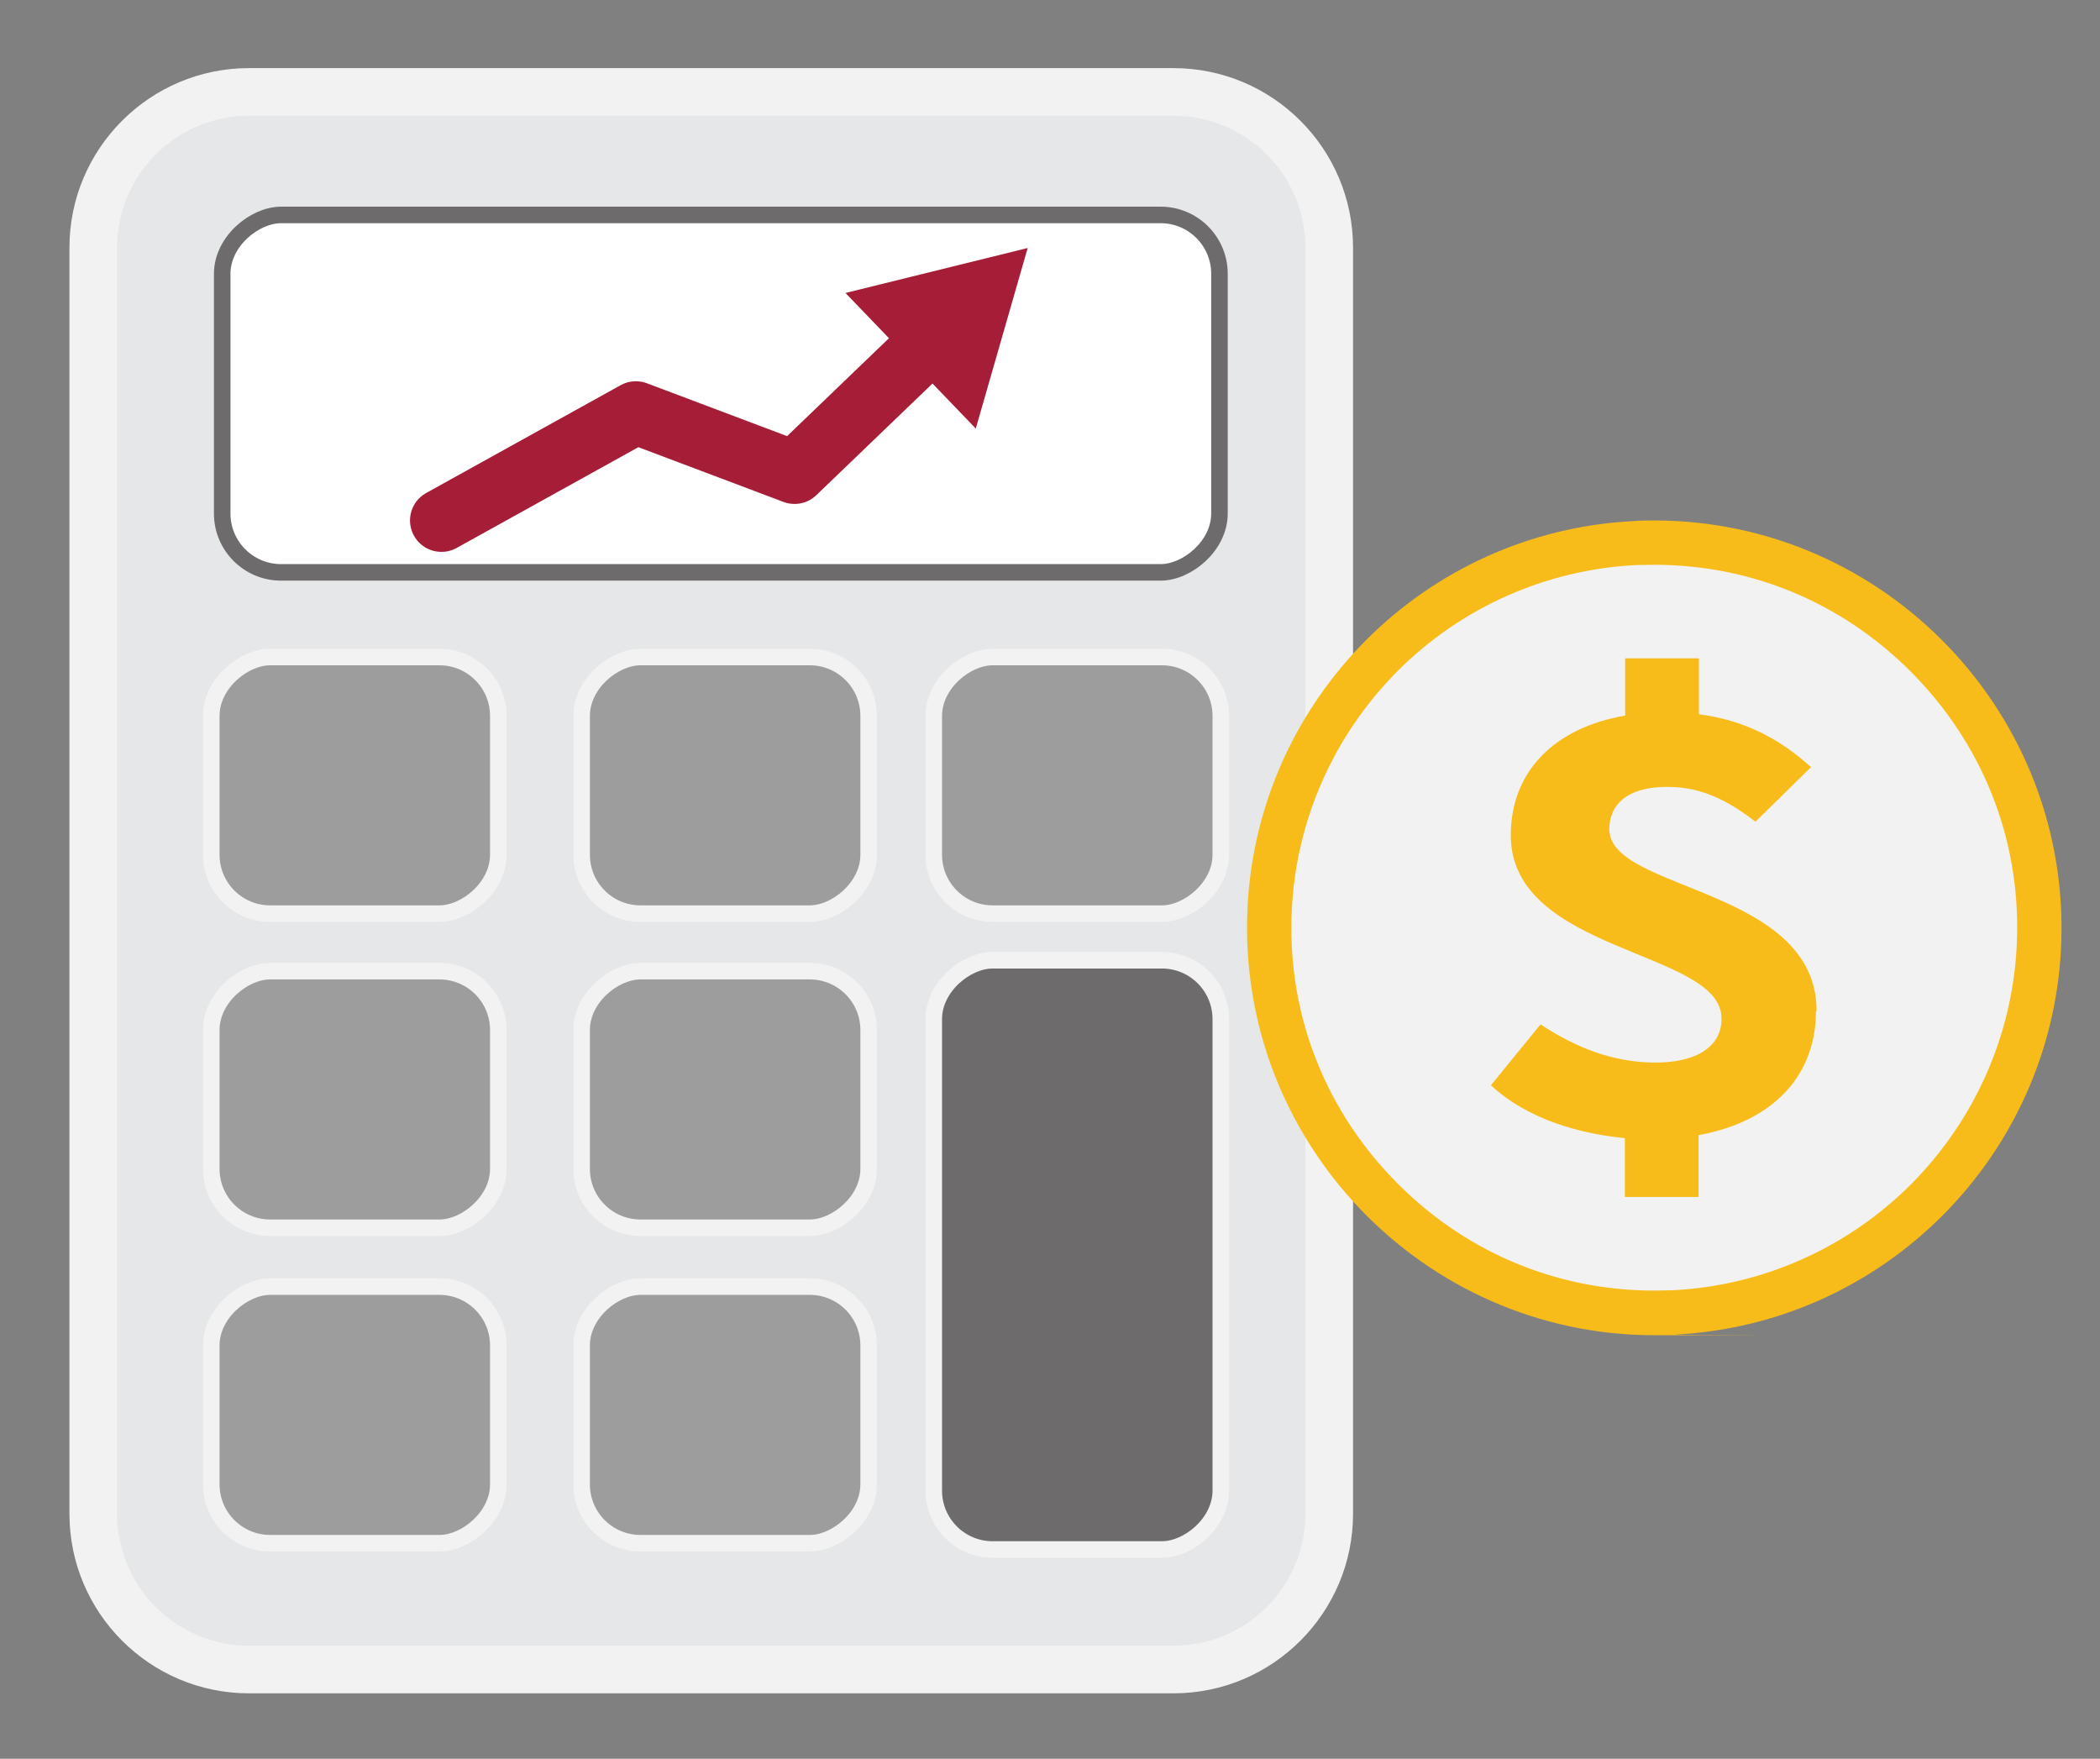 <?xml version="1.0" encoding="UTF-8"?>
<svg id="Layer_1" xmlns="http://www.w3.org/2000/svg" version="1.1" viewBox="0 0 635.1 531.9">
  <rect x="0" y="0" width="635.1" height="531.9" fill="#808080" stroke="none"/>
  <!-- Generator: Adobe Illustrator 29.8.1, SVG Export Plug-In . SVG Version: 2.1.1 Build 2)  -->
  <defs>
    <style>
      .st0, .st1 {
        fill: #f8bc1a;
      }

      .st2 {
        fill: #010101;
      }

      .st3, .st4, .st5, .st6 {
        stroke-miterlimit: 10;
        stroke-width: 8px;
      }

      .st3, .st4, .st5, .st6, .st1 {
        stroke: #242e65;
      }

      .st3, .st7 {
        fill: #94c6e8;
      }

      .st8 {
        fill: #9e9d9e;
      }

      .st8, .st9, .st10 {
        stroke-width: 5px;
      }

      .st8, .st10 {
        stroke: #f2f2f2;
      }

      .st4, .st11 {
        fill: #a51d37;
      }

      .st12, .st5 {
        fill: #7ec246;
      }

      .st13 {
        stroke: #222f62;
      }

      .st13, .st14, .st15, .st16, .st1, .st17, .st18 {
        stroke-linecap: round;
      }

      .st13, .st14, .st15, .st16, .st17, .st18 {
        fill: none;
      }

      .st13, .st15 {
        stroke-width: 3px;
      }

      .st14 {
        stroke: #242f64;
        stroke-width: 9px;
      }

      .st14, .st15, .st1, .st17, .st18 {
        stroke-linejoin: round;
      }

      .st19 {
        fill: #e6e7e8;
      }

      .st19, .st20 {
        isolation: isolate;
      }

      .st21, .st9, .st22 {
        fill: #fff;
      }

      .st23 {
        fill: #a51d38;
      }

      .st15 {
        stroke: #fff;
      }

      .st24 {
        fill: #242f64;
      }

      .st6 {
        fill: #aeb4db;
      }

      .st9 {
        stroke: #6d6b6b;
      }

      .st25 {
        fill: #f2f2f2;
      }

      .st16 {
        stroke-width: 1.5px;
      }

      .st16, .st22 {
        stroke: #11aee5;
      }

      .st26 {
        fill: #242e65;
      }

      .st20 {
        fill: #222f62;
        opacity: .1;
      }

      .st10 {
        fill: #6d6b6b;
      }

      .st1 {
        stroke-width: 10px;
      }

      .st17 {
        stroke: #f8bc1a;
      }

      .st17, .st18 {
        stroke-width: 19px;
      }

      .st22 {
        stroke-width: 2px;
      }

      .st18 {
        stroke: #a51d37;
      }
    </style>
  </defs>
  <rect class="st19" x="28.2" y="27.9" width="373.8" height="477" rx="51.7" ry="51.7"/>
  <path class="st25" d="M354.9,512.1H75.3c-29.9,0-54.3-24.3-54.3-54.3V74.9c0-29.9,24.3-54.3,54.3-54.3h279.6c29.9,0,54.3,24.3,54.3,54.3v382.9c0,29.9-24.3,54.3-54.3,54.3ZM75.3,35c-22,0-39.9,17.9-39.9,39.9v382.9c0,22,17.9,39.9,39.9,39.9h279.6c22,0,39.9-17.9,39.9-39.9V74.9c0-22-17.9-39.9-39.9-39.9H75.3Z"/>
  <rect class="st9" x="163.9" y="-31.7" width="108.1" height="301.6" rx="17.8" ry="17.8" transform="translate(337.1 -98.9) rotate(90)"/>
  <rect class="st4" x="-403.4" y="43.9" width="47.3" height="102.1" rx="-154.4" ry="-154.4"/>
  <rect class="st3" x="-344" y="18.3" width="47.3" height="127.7" rx="-124.8" ry="-124.8"/>
  <rect class="st6" x="-283.7" y="29.6" width="47.3" height="116.4" rx="-94.6" ry="-94.6"/>
  <rect class="st5" x="-223.3" y="-32.3" width="47.3" height="178.3" rx="-64.4" ry="-64.4"/>
  <g>
    <polyline class="st17" points="71.2 827.2 147.5 784.9 209.7 808.4 271.7 748.8"/>
    <polygon class="st0" points="285.4 775 301.2 720.4 246 734 285.4 775"/>
  </g>
  <path class="st12" d="M-470.6,577.9c-11.6,4.8-24.5,5.7-36.7,2.6-29.2-7.3-51.3,14.7-44,44,6.4,25.1-4.5,51.4-26.7,64.5-5.8,3.4-10.7,8.2-14.2,13.9-10.3,17.2-3.6,37.7,14.2,48.4,22.3,13.2,33.2,39.5,26.7,64.6-7.3,29.2,14.8,51.3,44,44h0c25.1-6.4,51.4,4.5,64.6,26.8,15.2,25.4,47,25.4,62.3,0,13.2-22.3,39.5-33.2,64.6-26.8,29.2,7.3,51.3-14.7,44-44-6.4-25.1,4.5-51.4,26.7-64.6,25.5-15.3,25.4-47,0-62.3-22.3-13.2-33.2-39.5-26.7-64.5,7.3-29.2-14.8-51.3-44-44h0c-25.1,6.4-51.4-4.5-64.6-26.8-15.3-25.4-47-25.4-62.3,0-6.4,10.8-16.2,19.3-27.9,24.2h0Z"/>
  <path class="st21" d="M-411.6,839.4c-65.8,0-119.2-53.4-119.2-119.2,0-65.8,53.4-119.2,119.2-119.2s119.2,53.4,119.2,119.2c0,65.8-53.4,119.2-119.2,119.2Z"/>
  <path class="st7" d="M-411.6,815.4c-52.6,0-95.2-42.6-95.2-95.2s42.6-95.2,95.2-95.2c52.6,0,95.2,42.6,95.2,95.2,0,52.6-42.6,95.2-95.2,95.2h0Z"/>
  <path class="st12" d="M-334.8,883.8v153l-70.6-48.5c-4.1-2.8-9.4-2.8-13.5,0h0s-70.7,48.5-70.7,48.5v-152.9c10.8,1.2,20.3,7.4,25.8,16.7,24.6,41,78.7,41,103.3,0,5.4-9.3,15-15.6,25.8-16.7h0Z"/>
  <path class="st14" d="M-470.6,577.9c-11.6,4.8-24.5,5.7-36.7,2.6-29.2-7.3-51.3,14.7-44,44,6.4,25.1-4.5,51.4-26.7,64.5-5.8,3.4-10.7,8.2-14.2,13.9-10.3,17.2-3.6,37.7,14.2,48.4,22.3,13.2,33.2,39.5,26.7,64.6-7.3,29.2,14.8,51.3,44,44h0c25.1-6.4,51.4,4.5,64.6,26.8,15.2,25.4,47,25.4,62.3,0,13.2-22.3,39.5-33.2,64.6-26.8,29.2,7.3,51.3-14.7,44-44-6.4-25.1,4.5-51.4,26.7-64.6,25.5-15.3,25.4-47,0-62.3-22.3-13.2-33.2-39.5-26.7-64.5,7.3-29.2-14.8-51.3-44-44h0c-25.1,6.4-51.4-4.5-64.6-26.8-15.3-25.4-47-25.4-62.3,0-6.4,10.8-16.2,19.3-27.9,24.2h0Z"/>
  <path class="st14" d="M-411.6,815.4c-52.6,0-95.2-42.6-95.2-95.2s42.6-95.2,95.2-95.2c52.6,0,95.2,42.6,95.2,95.2,0,52.6-42.6,95.2-95.2,95.2h0Z"/>
  <path class="st14" d="M-333.4,879.6v153l-70.6-48.5c-4.1-2.8-9.4-2.8-13.5,0h0s-70.7,48.5-70.7,48.5v-152.9c10.8,1.2,20.3,7.4,25.8,16.7,24.6,41,78.7,41,103.3,0,5.4-9.3,15-15.6,25.8-16.7h0Z"/>
  <path class="st26" d="M-391.8-138.2c-8.4-8.1-8.6-21.5-.4-29.9,8.1-8.4,21.5-8.6,29.9-.4.1.1.3.3.4.4l46.7,46.7,108.3-108.3c8.4-8.1,21.8-7.9,29.9.4,8,8.2,8,21.3,0,29.5l-123.3,123.3c-8.3,8.3-21.7,8.3-29.9,0l-61.6-61.6h0Z"/>
  <path class="st1" d="M-434.6,679.2l14.6-47.7c2.5-8,13.8-8.2,16.5-.3l16.2,47.2c1.2,3.6,4.6,5.9,8.3,5.9l49.9-.8c8.4-.1,12.1,10.5,5.4,15.6l-39.9,30c-3,2.3-4.2,6.2-3,9.7l16.2,47.2c2.7,7.9-6.3,14.7-13.2,9.9l-40.9-28.7c-3.1-2.2-7.2-2.1-10.2.2l-39.9,30c-6.7,5.1-16-1.4-13.5-9.5l14.6-47.7c1.1-3.6-.2-7.5-3.3-9.6l-40.9-28.7c-6.9-4.8-3.6-15.6,4.8-15.8l49.9-.8c3.8,0,7-2.5,8.1-6.1Z"/>
  <rect class="st4" x="608" y="855.6" width="78.5" height="169.5" rx="20.7" ry="20.7"/>
  <rect class="st3" x="706.4" y="813" width="78.5" height="212.1" rx="20.7" ry="20.7"/>
  <rect class="st6" x="806.6" y="831.9" width="78.5" height="193.2" rx="20.7" ry="20.7"/>
  <rect class="st5" x="906.9" y="729.1" width="78.5" height="296" rx="20.7" ry="20.7"/>
  <g>
    <path class="st12" d="M576.3,820.9c-7.1,0-13.6-3.8-17-10-2.5-4.5-3.1-9.8-1.7-14.7s4.7-9.1,9.2-11.6l135.5-75c2.9-1.6,6.1-2.4,9.4-2.4s4.6.4,6.8,1.2l99,37.4,88.9-85.5-21.6-22.4c-.6-.6-.8-1.6-.6-2.4s.9-1.5,1.8-1.7l98-24.2c.2,0,.4,0,.6,0,.7,0,1.3.3,1.8.8.6.6.8,1.6.6,2.4l-28,97c-.2.9-.9,1.5-1.8,1.7-.2,0-.4,0-.6,0-.7,0-1.3-.3-1.8-.8l-21.6-22.4-97.8,94c-3.6,3.5-8.4,5.4-13.4,5.4s-4.6-.4-6.8-1.2l-102.1-38.5-127.7,70.7c-2.9,1.6-6.1,2.4-9.4,2.4Z"/>
    <path class="st24" d="M984.8,611.8h0M984.8,611.8l-28,97-23.3-24.2-99.6,95.7c-3.2,3.1-7.4,4.7-11.7,4.7s-4-.4-6-1.1l-103.2-38.9-128.7,71.3c-2.6,1.4-5.4,2.1-8.2,2.1-5.9,0-11.7-3.1-14.8-8.7-4.5-8.2-1.6-18.4,6.6-22.9l135.5-75c2.5-1.4,5.3-2.1,8.2-2.1,2,0,4,.4,6,1.1l100.5,37.9,91.9-88.3-23.3-24.2,98-24.2M984.8,606.8c0,0-.2,0-.2,0-.4,0-.7,0-1.1.2l-97.9,24.2c-1.7.4-3.1,1.7-3.6,3.5-.5,1.7,0,3.6,1.2,4.9l19.8,20.6-86,82.7-97.6-36.8c-2.5-.9-5.1-1.4-7.7-1.4-3.7,0-7.4.9-10.6,2.7l-135.5,75c-5.1,2.8-8.8,7.5-10.4,13.1-1.6,5.6-.9,11.5,1.9,16.6,3.9,7,11.2,11.3,19.2,11.3s7.3-.9,10.6-2.7l126.6-70.1,101,38.1c2.5.9,5.1,1.4,7.7,1.4,5.7,0,11.1-2.2,15.2-6.1l95.9-92.3,19.8,20.6c1,1,2.3,1.5,3.6,1.5s.8,0,1.2-.1c1.7-.4,3.1-1.7,3.6-3.5l28-96.8c.2-.5.3-1,.3-1.6,0-2.7-2.2-5-4.9-5,0,0,0,0,0,0h0ZM984.8,616.8h0,0Z"/>
  </g>
  <path id="Dollar_Coin_1" class="st2" d="M484.7-466.8c-51.2,2.6-92.2,43.7-94.9,94.9-3,59.2,46.1,108.4,105.3,105.3,51.2-2.6,92.2-43.7,94.9-94.9,3-59.2-46.1-108.4-105.3-105.3ZM500.9-315.6v15.2h-18.1v-14.5c-10.9-1.1-23.9-4.6-32.9-13l12.2-14.9c9.4,6.2,17.7,9,26.5,9.4,12.6.5,18.3-4.5,18-11.3-.9-16.4-51.8-15.8-51.8-44.6s10.7-26.5,28.2-29.4v-14.1h18.1v13.7c11.8,1.5,20.4,6.5,27.6,13l-13.7,13.4c-6.8-5.3-13.1-8.4-20.9-8.6-11.4-.3-15.2,5.1-15.1,10.5.2,15.2,51,14.2,51,44.6s-9.8,27-28.9,30.5Z"/>
  <rect class="st25" x="758.2" y="82.7" width="350.3" height="300.3" rx="20" ry="20"/>
  <rect class="st20" x="808.2" y="132.7" width="250.2" height="200.2" rx="8" ry="8"/>
  <path class="st13" d="M833.3,170.2h200.2M833.3,207.8h200.2M833.3,245.3h150.1"/>
  <circle class="st23" cx="1033.5" cy="245.3" r="37.5"/>
  <path class="st15" d="M1013.4,245.3l15,15,37.5-37.5"/>
  <rect class="st22" x="820.8" y="270.3" width="225.2" height="50" rx="6" ry="6"/>
  <path class="st16" d="M838.3,287.9h190.2M838.3,302.9h125.1"/>
  <rect class="st7" x="693" y="-380.8" width="108.1" height="301.6" rx="17.8" ry="17.8" transform="translate(517 -977.1) rotate(90)"/>
  <rect class="st8" x="68.5" y="194.1" width="77.6" height="86.8" rx="17.8" ry="17.8" transform="translate(344.8 130.2) rotate(90)"/>
  <rect class="st8" x="68.5" y="289.2" width="77.6" height="86.8" rx="17.8" ry="17.8" transform="translate(439.9 225.2) rotate(90)"/>
  <rect class="st8" x="68.5" y="384.5" width="77.6" height="86.8" rx="17.8" ry="17.8" transform="translate(535.2 320.6) rotate(90)"/>
  <rect class="st8" x="180.5" y="194.1" width="77.6" height="86.8" rx="17.8" ry="17.8" transform="translate(456.8 18.2) rotate(90)"/>
  <rect class="st8" x="180.5" y="289.2" width="77.6" height="86.8" rx="17.8" ry="17.8" transform="translate(551.9 113.2) rotate(90)"/>
  <rect class="st8" x="180.5" y="384.5" width="77.6" height="86.8" rx="17.8" ry="17.8" transform="translate(647.2 208.6) rotate(90)"/>
  <rect class="st8" x="287" y="194.1" width="77.6" height="86.8" rx="17.8" ry="17.8" transform="translate(563.3 -88.3) rotate(90)"/>
  <rect class="st7" x="819.7" y="436.5" width="77.6" height="86.8" rx="17.8" ry="17.8" transform="translate(1338.4 -378.5) rotate(90)"/>
  <rect class="st10" x="236.7" y="336.1" width="178.2" height="86.8" rx="17.8" ry="17.8" transform="translate(705.3 53.7) rotate(90)"/>
  <path class="st25" d="M498.6,396.5c-64.4,0-116.5-52.2-116.5-116.5,0-64.4,52.2-116.5,116.5-116.5s116.5,52.2,116.5,116.5c0,64.4-52.2,116.5-116.5,116.5Z"/>
  <path id="Dollar_Coin_2" class="st0" d="M500.3,170.8c30.3,0,58.5,12.2,79.5,34.3,21,22.1,31.7,50.9,30.1,81.2-1.4,27.1-12.8,52.6-32,71.9-19.2,19.2-44.8,30.6-71.9,32-1.9,0-3.8.1-5.7.1-30.3,0-58.5-12.2-79.5-34.3-21-22.1-31.7-50.9-30.1-81.2,1.4-27.1,12.8-52.6,32-71.9,19.2-19.2,44.8-30.6,71.9-32,1.9,0,3.8-.1,5.7-.1M500.3,157.4c-2.1,0-4.3,0-6.4.2-62.9,3.2-113.4,53.7-116.6,116.6-3.6,70.7,53.1,129.6,123,129.6s4.3,0,6.4-.2c62.9-3.2,113.4-53.7,116.6-116.6,3.6-70.7-53.1-129.6-123-129.6h0ZM549.4,305.8c0-37.5-62.4-36.2-62.7-54.9-.1-6.7,4.5-13.3,18.6-12.9,9.5.2,17.3,4.1,25.6,10.5l16.8-16.5c-8.8-8-19.4-14.1-33.9-16v-16.9h-22.3v17.3c-21.5,3.7-34.6,17-34.6,36.2,0,35.4,62.6,34.7,63.7,54.8.5,8.3-6.5,14.5-22.1,13.9-10.8-.5-21-3.9-32.6-11.5l-15,18.4c11.1,10.4,27.1,14.7,40.5,16v17.8h22.3v-18.7c23.4-4.3,35.5-18.7,35.5-37.5Z"/>
  <rect class="st4" x="-611.9" y="292.2" width="54.5" height="117.7" rx="-251.5" ry="-251.5"/>
  <rect class="st3" x="-543.5" y="262.6" width="54.5" height="147.2" rx="-217.3" ry="-217.3"/>
  <rect class="st6" x="-473.9" y="275.7" width="54.5" height="134.1" rx="-182.5" ry="-182.5"/>
  <rect class="st5" x="-404.3" y="204.4" width="54.5" height="205.5" rx="-147.6" ry="-147.6"/>
  <g>
    <polyline class="st17" points="-606.4 241.1 -530.2 198.8 -468 222.3 -406 162.6"/>
    <polygon class="st0" points="-392.3 188.9 -376.5 134.3 -431.7 147.9 -392.3 188.9"/>
  </g>
  <g>
    <polyline class="st18" points="133.5 157.4 192.3 124.8 240.3 142.9 281.4 103.4"/>
    <polygon class="st11" points="295.1 129.6 310.8 75 255.7 88.6 295.1 129.6"/>
  </g>
  <path class="st12" d="M-815.4,451.8c-6.3,2.6-13.3,3.1-20,1.4-15.9-4-27.9,8-24,24,3.5,13.6-2.4,28-14.6,35.1-3.2,1.8-5.8,4.4-7.7,7.6-5.6,9.4-2,20.5,7.7,26.3,12.1,7.2,18.1,21.5,14.6,35.2-4,15.9,8,27.9,24,24h0c13.7-3.5,28,2.5,35.2,14.6,8.3,13.8,25.6,13.8,33.9,0,7.2-12.2,21.5-18.1,35.2-14.6,15.9,4,27.9-8,24-24-3.5-13.7,2.4-28,14.6-35.2,13.9-8.3,13.8-25.6,0-33.9-12.1-7.2-18.1-21.5-14.6-35.1,4-15.9-8-27.9-24-24h0c-13.7,3.5-28-2.4-35.2-14.6-8.3-13.8-25.6-13.8-33.9,0-3.5,5.9-8.8,10.5-15.2,13.2h0Z"/>
  <path class="st21" d="M-783.3,594.2c-35.8,0-64.9-29.1-64.9-64.9,0-35.8,29.1-64.9,64.9-64.9s64.9,29.1,64.9,64.9c0,35.8-29.1,64.9-64.9,64.9Z"/>
  <path class="st7" d="M-783.3,581.2c-28.6,0-51.9-23.2-51.9-51.9s23.2-51.9,51.9-51.9c28.6,0,51.9,23.2,51.9,51.9,0,28.6-23.2,51.9-51.9,51.9h0Z"/>
  <path class="st12" d="M-741.5,618.4v83.3l-38.5-26.4c-2.2-1.5-5.1-1.5-7.3,0h0s-38.5,26.4-38.5,26.4v-83.3c5.9.6,11.1,4,14,9.1,13.4,22.3,42.9,22.3,56.2,0,3-5.1,8.2-8.5,14-9.1h0Z"/>
  <path class="st14" d="M-815.4,451.8c-6.3,2.6-13.3,3.1-20,1.4-15.9-4-27.9,8-24,24,3.5,13.6-2.4,28-14.6,35.1-3.2,1.8-5.8,4.4-7.7,7.6-5.6,9.4-2,20.5,7.7,26.3,12.1,7.2,18.1,21.5,14.6,35.2-4,15.9,8,27.9,24,24h0c13.7-3.5,28,2.5,35.2,14.6,8.3,13.8,25.6,13.8,33.9,0,7.2-12.2,21.5-18.1,35.2-14.6,15.9,4,27.9-8,24-24-3.5-13.7,2.4-28,14.6-35.2,13.9-8.3,13.8-25.6,0-33.9-12.1-7.2-18.1-21.5-14.6-35.1,4-15.9-8-27.9-24-24h0c-13.7,3.5-28-2.4-35.2-14.6-8.3-13.8-25.6-13.8-33.9,0-3.5,5.9-8.8,10.5-15.2,13.2h0Z"/>
  <path class="st14" d="M-783.3,581.2c-28.6,0-51.9-23.2-51.9-51.9s23.2-51.9,51.9-51.9c28.6,0,51.9,23.2,51.9,51.9,0,28.6-23.2,51.9-51.9,51.9h0Z"/>
  <path class="st14" d="M-740.7,616.2v83.3l-38.5-26.4c-2.2-1.5-5.1-1.5-7.3,0h0s-38.5,26.4-38.5,26.4v-83.3c5.9.6,11.1,4,14,9.1,13.4,22.3,42.9,22.3,56.2,0,3-5.1,8.2-8.5,14-9.1h0Z"/>
  <path class="st1" d="M-794.9,504.3l3.6-11.6c2.5-8,13.8-8.2,16.5-.3l4,11.5c1.2,3.6,4.6,5.9,8.3,5.9l12.2-.2c8.4-.1,12.1,10.5,5.4,15.6l-9.7,7.3c-3,2.3-4.2,6.2-3,9.7l4,11.5c2.7,7.9-6.3,14.7-13.2,9.9l-10-7c-3.1-2.2-7.2-2.1-10.2.2l-9.7,7.3c-6.7,5.1-16-1.4-13.5-9.5l3.6-11.6c1.1-3.6-.2-7.5-3.3-9.6l-10-7c-6.9-4.8-3.6-15.6,4.8-15.8l12.2-.2c3.8,0,7-2.5,8.1-6.1Z"/>
  <path class="st1" d="M-303.7,690.7l14.6-47.7c2.5-8,13.8-8.2,16.5-.3l16.2,47.2c1.2,3.6,4.6,5.9,8.3,5.9l49.9-.8c8.4-.1,12.1,10.5,5.4,15.6l-39.9,30c-3,2.3-4.2,6.2-3,9.7l16.2,47.2c2.7,7.9-6.3,14.7-13.2,9.9l-40.9-28.7c-3.1-2.2-7.2-2.1-10.2.2l-39.9,30c-6.7,5.1-16-1.4-13.5-9.5l14.6-47.7c1.1-3.6-.2-7.5-3.3-9.6l-40.9-28.7c-6.9-4.8-3.6-15.6,4.8-15.8l49.9-.8c3.8,0,7-2.5,8.1-6.1Z"/>
</svg>